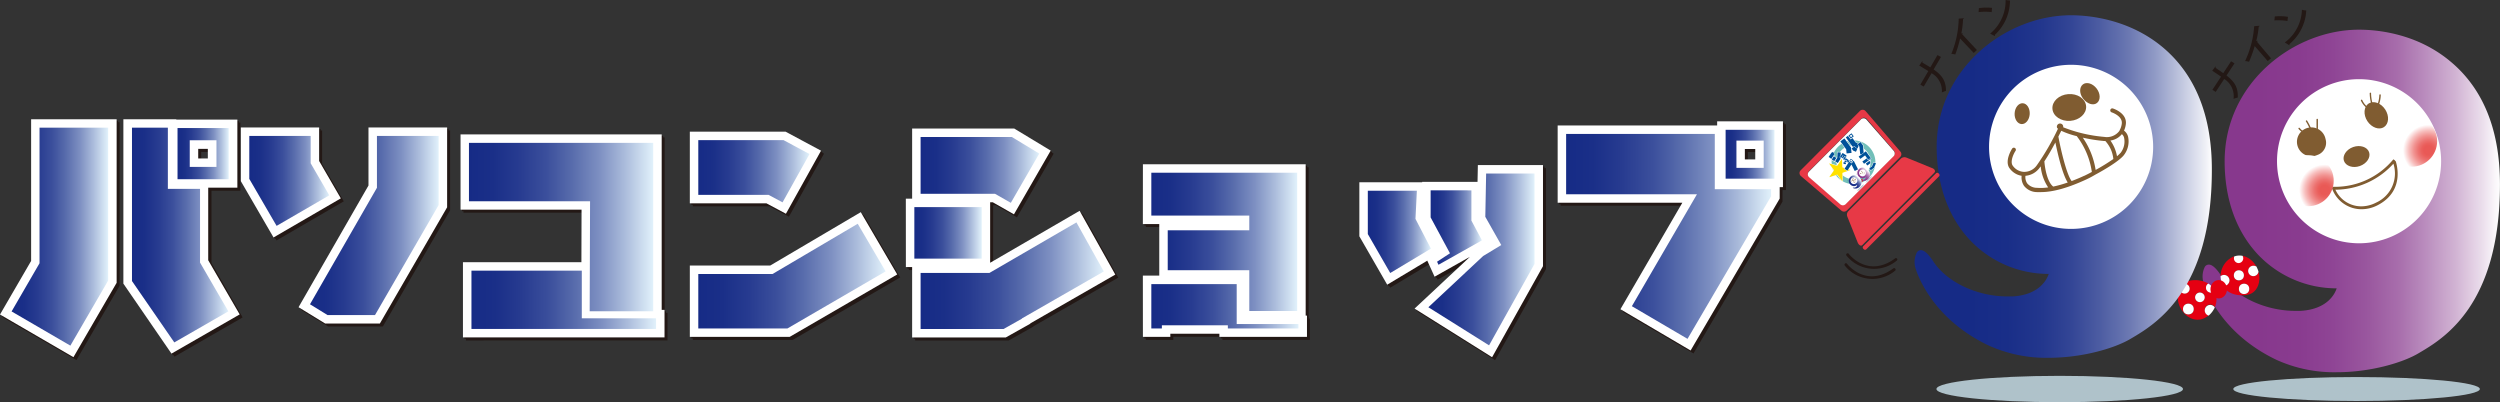 <svg id="レイヤー_1" data-name="レイヤー 1" xmlns="http://www.w3.org/2000/svg" xmlns:xlink="http://www.w3.org/1999/xlink" viewBox="0 0 519.77 83.62"><rect x="0" y="0" width="519.77" height="83.62" fill="#333333" stroke="none"/><defs><style>.cls-1{fill:#fff;}.cls-2{fill:url(#linear-gradient);}.cls-3{fill:#805c31;}.cls-4{fill:url(#radial-gradient);}.cls-5{fill:url(#radial-gradient-2);}.cls-6{fill:#e50012;}.cls-7{fill:#231815;}.cls-8{fill:url(#linear-gradient-2);}.cls-9{fill:#afc2ca;}.cls-10{fill:#e73946;}.cls-11{fill:#72bfb9;}.cls-12{fill:#ffe100;}.cls-13{fill:#005199;}.cls-14{fill:url(#linear-gradient-3);}.cls-15{fill:url(#radial-gradient-3);}.cls-16{fill:url(#radial-gradient-4);}.cls-17{fill:url(#linear-gradient-4);}.cls-18{fill:url(#linear-gradient-5);}.cls-19{fill:url(#linear-gradient-6);}.cls-20{fill:url(#linear-gradient-7);}.cls-21{fill:url(#linear-gradient-8);}.cls-22{fill:url(#linear-gradient-9);}.cls-23{fill:url(#linear-gradient-10);}.cls-24{fill:url(#linear-gradient-11);}.cls-25{fill:url(#linear-gradient-12);}.cls-26{fill:url(#linear-gradient-13);}.cls-27{fill:url(#linear-gradient-14);}.cls-28{fill:url(#linear-gradient-15);}.cls-29{fill:url(#linear-gradient-16);}.cls-30{fill:url(#linear-gradient-17);}.cls-31{fill:url(#linear-gradient-18);}.cls-32{fill:url(#linear-gradient-19);}.cls-33{fill:url(#linear-gradient-20);}.cls-34{fill:url(#linear-gradient-21);}.cls-35{fill:url(#linear-gradient-22);}.cls-36{fill:url(#linear-gradient-23);}</style><linearGradient id="linear-gradient" x1="664.22" y1="280.08" x2="726" y2="280.08" gradientUnits="userSpaceOnUse"><stop offset="0.18" stop-color="#87388d"/><stop offset="0.32" stop-color="#893b8f"/><stop offset="0.44" stop-color="#8f4595"/><stop offset="0.55" stop-color="#99569e"/><stop offset="0.66" stop-color="#a86eac"/><stop offset="0.75" stop-color="#ba8dbe"/><stop offset="0.85" stop-color="#d1b3d3"/><stop offset="0.94" stop-color="#ebdeec"/><stop offset="1" stop-color="#fff"/></linearGradient><radialGradient id="radial-gradient" cx="716.71" cy="387.27" r="4.36" gradientTransform="translate(-369.47 -441.22) scale(1.22)" gradientUnits="userSpaceOnUse"><stop offset="0.18" stop-color="#e95956"/><stop offset="0.27" stop-color="#ea605d"/><stop offset="0.41" stop-color="#ec7371"/><stop offset="0.58" stop-color="#f19391"/><stop offset="0.77" stop-color="#f7bfbe"/><stop offset="0.97" stop-color="#fef7f7"/><stop offset="1" stop-color="#fff"/></radialGradient><radialGradient id="radial-gradient-2" cx="699.01" cy="394.03" r="4.36" xlink:href="#radial-gradient"/><linearGradient id="linear-gradient-2" x1="604.35" y1="277.09" x2="666.13" y2="277.09" gradientUnits="userSpaceOnUse"><stop offset="0.18" stop-color="#162b86"/><stop offset="0.31" stop-color="#192e88"/><stop offset="0.43" stop-color="#23378d"/><stop offset="0.53" stop-color="#344696"/><stop offset="0.62" stop-color="#4c5ca2"/><stop offset="0.72" stop-color="#6b78b2"/><stop offset="0.81" stop-color="#919bc6"/><stop offset="0.89" stop-color="#bdc3dd"/><stop offset="0.98" stop-color="#f0f1f7"/><stop offset="1" stop-color="#fff"/></linearGradient><linearGradient id="linear-gradient-3" x1="388.82" y1="1183.13" x2="391.29" y2="1183.13" gradientTransform="matrix(0.71, -0.71, 0.71, 0.71, -519.53, -284.68)" xlink:href="#linear-gradient"/><radialGradient id="radial-gradient-3" cx="327.29" cy="1287.04" r="0.17" gradientTransform="matrix(0.86, -0.86, 0.86, 0.86, -794.53, -548.83)" xlink:href="#radial-gradient"/><radialGradient id="radial-gradient-4" cx="326.58" cy="1287.31" r="0.17" gradientTransform="matrix(1.22, 0, 0, 1.22, 193.49, -1288.78)" xlink:href="#radial-gradient"/><linearGradient id="linear-gradient-4" x1="386.43" y1="1183.02" x2="388.9" y2="1183.02" gradientTransform="matrix(0.71, -0.71, 0.71, 0.71, -519.53, -284.68)" xlink:href="#linear-gradient-2"/><linearGradient id="linear-gradient-5" x1="51.82" y1="37.61" x2="68.46" y2="37.61" gradientUnits="userSpaceOnUse"><stop offset="0" stop-color="#162b86"/><stop offset="0.13" stop-color="#1a2f88"/><stop offset="0.27" stop-color="#273b90"/><stop offset="0.42" stop-color="#3b4f9c"/><stop offset="0.56" stop-color="#586cac"/><stop offset="0.71" stop-color="#7e90c2"/><stop offset="0.85" stop-color="#acbddc"/><stop offset="1" stop-color="#e1f1fb"/><stop offset="1" stop-color="#e3f3fc"/></linearGradient><linearGradient id="linear-gradient-6" x1="64.45" y1="46.88" x2="91.2" y2="46.88" xlink:href="#linear-gradient-5"/><linearGradient id="linear-gradient-7" x1="97.5" y1="47.21" x2="135.81" y2="47.21" xlink:href="#linear-gradient-5"/><linearGradient id="linear-gradient-8" x1="98.01" y1="62.33" x2="136.4" y2="62.33" xlink:href="#linear-gradient-5"/><linearGradient id="linear-gradient-9" x1="145.18" y1="35.6" x2="168.3" y2="35.6" xlink:href="#linear-gradient-5"/><linearGradient id="linear-gradient-10" x1="145.18" y1="57.4" x2="184.13" y2="57.4" xlink:href="#linear-gradient-5"/><linearGradient id="linear-gradient-11" x1="239.37" y1="50.28" x2="269.7" y2="50.28" xlink:href="#linear-gradient-5"/><linearGradient id="linear-gradient-12" x1="239.37" y1="63.68" x2="269.96" y2="63.68" xlink:href="#linear-gradient-5"/><linearGradient id="linear-gradient-13" x1="325.61" y1="49.15" x2="368.23" y2="49.15" xlink:href="#linear-gradient-5"/><linearGradient id="linear-gradient-14" x1="564.99" y1="270.37" x2="575.16" y2="270.37" xlink:href="#linear-gradient-5"/><linearGradient id="linear-gradient-15" x1="243.14" y1="270.24" x2="253.78" y2="270.24" xlink:href="#linear-gradient-5"/><linearGradient id="linear-gradient-16" x1="2.41" y1="49.2" x2="22.49" y2="49.2" xlink:href="#linear-gradient-5"/><linearGradient id="linear-gradient-17" x1="27.44" y1="48.87" x2="47.48" y2="48.87" xlink:href="#linear-gradient-5"/><linearGradient id="linear-gradient-18" x1="191.4" y1="35.32" x2="216.07" y2="35.32" xlink:href="#linear-gradient-5"/><linearGradient id="linear-gradient-19" x1="190.1" y1="48.41" x2="204.1" y2="48.41" xlink:href="#linear-gradient-5"/><linearGradient id="linear-gradient-20" x1="191.4" y1="57.32" x2="229.49" y2="57.32" xlink:href="#linear-gradient-5"/><linearGradient id="linear-gradient-21" x1="296.97" y1="53.94" x2="319.04" y2="53.94" xlink:href="#linear-gradient-5"/><linearGradient id="linear-gradient-22" x1="297.44" y1="47.31" x2="308.11" y2="47.31" xlink:href="#linear-gradient-5"/><linearGradient id="linear-gradient-23" x1="284.38" y1="48.21" x2="297.5" y2="48.21" xlink:href="#linear-gradient-5"/></defs><title>logo</title><circle class="cls-1" cx="489.95" cy="33.92" r="22.02"/><path class="cls-2" d="M715.67,251.06c-7.17-6-15.65-6.59-19-6.59-13.48,0-27.92,11-27.92,27.36,0,7.91,2.43,14.64,7,19.47a22.5,22.5,0,0,0,16.29,6.95c-0.26.84-1.69,4.36-7.53,4.68-0.36,0-.73,0-1.09,0-6.29,0-12.63-3-15.42-7.35-1-1.51-1.83-2.27-2.54-2.27a1,1,0,0,0-.82.45,4.49,4.49,0,0,0-.19,3.59c0.55,1.69,3.86,10.43,15.09,15.77a29,29,0,0,0,12.5,2.57h0c7.08,0,13.76-2,17-3.93l0.17-.1c5-2.95,16.78-9.85,16.78-35C726,265.37,722.52,256.74,715.67,251.06Zm-1.91,20.76a17.06,17.06,0,1,1-17.06-17.06A17.08,17.08,0,0,1,713.76,271.82Z" transform="translate(-206.23 -238.3)"/><path class="cls-3" d="M704.25,271.61a0.29,0.29,0,0,0-.23-0.19,0.31,0.31,0,0,0-.28.11,15.69,15.69,0,0,1-11.94,5.61h-0.44a0.3,0.3,0,0,0-.26.11,0.3,0.3,0,0,0,0,.29,6.5,6.5,0,0,0,6.12,4.26,7.28,7.28,0,0,0,3.35-.84C706.63,277.81,704.28,271.68,704.25,271.61Zm-4,8.81a6.73,6.73,0,0,1-3.08.78,5.9,5.9,0,0,1-5.39-3.46h0a16.37,16.37,0,0,0,12.06-5.41A6.65,6.65,0,0,1,700.25,280.42Z" transform="translate(-206.23 -238.3)"/><path class="cls-3" d="M698.78,269.93c0.38,1.09-.48,2.38-1.92,2.89s-2.92,0-3.3-1.06,0.47-2.38,1.91-2.89S698.4,268.85,698.78,269.93Z" transform="translate(-206.23 -238.3)"/><path class="cls-3" d="M701.87,264.73c-1,.66-2.57.1-3.45-1.25s-0.75-3,.27-3.66,2.57-.11,3.45,1.25S702.9,264.06,701.87,264.73Z" transform="translate(-206.23 -238.3)"/><path class="cls-3" d="M688,270.53a3,3,0,1,1,1.73-3.32A2.68,2.68,0,0,1,688,270.53Z" transform="translate(-206.23 -238.3)"/><path class="cls-3" d="M688,265.16a0.15,0.15,0,0,1-.15-0.15v-1.89A0.14,0.14,0,0,1,688,263a0.15,0.15,0,0,1,.15.15V265a0.15,0.15,0,0,1-.15.15h0Z" transform="translate(-206.23 -238.3)"/><path class="cls-3" d="M686.69,265.44a0.16,0.16,0,0,1-.14-0.11,10.75,10.75,0,0,0-.88-1.75,0.15,0.15,0,1,1,.25-0.15,10.47,10.47,0,0,1,.91,1.83,0.14,0.14,0,0,1-.11.19h0Z" transform="translate(-206.23 -238.3)"/><path class="cls-3" d="M686,266.26a3.41,3.41,0,0,1-1.87-1.15,0.15,0.15,0,0,1,.23-0.2A3.19,3.19,0,0,0,686,266a0.15,0.15,0,0,1,.15.15,0.15,0.15,0,0,1-.15.15h0Z" transform="translate(-206.23 -238.3)"/><path class="cls-3" d="M698.45,260.88h0a4.2,4.2,0,0,1-1.36-1.64,0.15,0.15,0,1,1,.27-0.14,3.81,3.81,0,0,0,1.17,1.49,0.15,0.15,0,0,1,.1.19,0.15,0.15,0,0,1-.14.11h0Z" transform="translate(-206.23 -238.3)"/><path class="cls-3" d="M700.54,260.51l-0.07,0a0.15,0.15,0,0,1-.06-0.2,6.06,6.06,0,0,0,.5-2.25,0.17,0.17,0,0,1,.16-0.15,0.15,0.15,0,0,1,.14.16,6.18,6.18,0,0,1-.54,2.38,0.13,0.13,0,0,1-.13.08h0Z" transform="translate(-206.23 -238.3)"/><path class="cls-3" d="M699.39,260.1a0.14,0.14,0,0,1-.13-0.09,8.54,8.54,0,0,1-.35-2.26,0.15,0.15,0,1,1,.29,0,8.29,8.29,0,0,0,.32,2.14,0.15,0.15,0,0,1-.06.2l-0.07,0h0Z" transform="translate(-206.23 -238.3)"/><ellipse class="cls-4" cx="501.4" cy="29.36" rx="5.3" ry="5.3"/><circle class="cls-5" cx="479.9" cy="37.57" r="5.3"/><path class="cls-6" d="M675.79,294.78a1.08,1.08,0,1,1-1.07-1.23,1,1,0,0,1,.65.23,4.35,4.35,0,0,0-2.93-2.31,0.91,0.91,0,0,1,.15.51,1,1,0,0,1-1.94,0,1,1,0,0,1,.08-0.39,3.42,3.42,0,0,0-.49.22,4.55,4.55,0,0,0-2.34,3.9,1.15,1.15,0,0,1,.71-0.26,1.14,1.14,0,0,1,0,2.28l-0.22,0c1.15,2.09,4.23,2.27,5.72,1.67S676.35,296.78,675.79,294.78Zm-5.14.76a1.05,1.05,0,1,1,1.05,1.06A1.05,1.05,0,0,1,670.65,295.54Zm2.13,3.9a1.08,1.08,0,1,1,1.08-1.08A1.08,1.08,0,0,1,672.79,299.44Z" transform="translate(-206.23 -238.3)"/><path class="cls-6" d="M666.76,298.93l-0.09-.21a1,1,0,1,1-1.32-1.47,5.51,5.51,0,0,0-4.51-.41,2.32,2.32,0,0,0-.77.52,1,1,0,0,1,.38-0.07,1,1,0,1,1-1,1,0.17,0.17,0,0,1,0-.05,4.53,4.53,0,0,0,.12,4.1c1.19,2.24,3.44,3,5.17,2a4.83,4.83,0,0,0,.7-0.49,1.14,1.14,0,1,1,1.28-1.7A4.23,4.23,0,0,0,666.76,298.93Zm-5.55,4.74a1.12,1.12,0,1,1,1.12-1.12A1.12,1.12,0,0,1,661.21,303.67Zm2.4-2.57a1,1,0,1,1,1-1A1,1,0,0,1,663.61,301.1Z" transform="translate(-206.23 -238.3)"/><path class="cls-1" d="M663.61,299.12a1,1,0,1,0,1,1A1,1,0,0,0,663.61,299.12Z" transform="translate(-206.23 -238.3)"/><path class="cls-1" d="M665.74,301.69a1.14,1.14,0,0,0-.32,2.23,4.85,4.85,0,0,0,1.28-1.7A1.14,1.14,0,0,0,665.74,301.69Z" transform="translate(-206.23 -238.3)"/><ellipse class="cls-1" cx="454.98" cy="64.25" rx="1.12" ry="1.12"/><path class="cls-1" d="M660.45,299.34a1,1,0,0,0,0-2.05,1,1,0,0,0-.38.07,3.21,3.21,0,0,0-.64.9,0.17,0.17,0,0,0,0,.05A1,1,0,0,0,660.45,299.34Z" transform="translate(-206.23 -238.3)"/><path class="cls-1" d="M664.87,298.11a1,1,0,0,0,1.8.62,3.41,3.41,0,0,0-1.32-1.47A1,1,0,0,0,664.87,298.11Z" transform="translate(-206.23 -238.3)"/><path class="cls-1" d="M669.76,296.6a1.14,1.14,0,0,0-1.14-1.14,1.15,1.15,0,0,0-.71.26,4.49,4.49,0,0,0,.3,1.57,4.07,4.07,0,0,0,.2.43l0.22,0A1.14,1.14,0,0,0,669.76,296.6Z" transform="translate(-206.23 -238.3)"/><circle class="cls-1" cx="465.48" cy="57.24" r="1.05"/><path class="cls-1" d="M671.62,293a1,1,0,0,0,1-1,0.91,0.91,0,0,0-.15-0.51,3.27,3.27,0,0,0-1.71.12,1,1,0,0,0-.08.39A1,1,0,0,0,671.62,293Z" transform="translate(-206.23 -238.3)"/><path class="cls-1" d="M673.64,294.64a1.08,1.08,0,0,0,2.15.14,4.86,4.86,0,0,0-.37-0.93l0-.07a1,1,0,0,0-.65-0.23A1.08,1.08,0,0,0,673.64,294.64Z" transform="translate(-206.23 -238.3)"/><circle class="cls-1" cx="466.56" cy="60.06" r="1.08"/><ellipse class="cls-6" cx="461.29" cy="60.14" rx="1.72" ry="1.91"/><path class="cls-7" d="M670.8,251.47L669.14,254c1.65,1.27,2.45,2.47,2.33,4.59a5.35,5.35,0,0,0-.87.27,4.21,4.21,0,0,0-1.94-4.14l-1.77,2.69-0.68-.45,1.79-2.72c-0.53-.38-1.14-0.78-1.83-1.24l0.67-.89a0.2,0.2,0,0,1,0,.29c0.6,0.4,1.14.76,1.62,1.11l1.63-2.47Z" transform="translate(-206.23 -238.3)"/><path class="cls-7" d="M676,243.66a0.25,0.25,0,0,1-.09.18l-0.07,0a21,21,0,0,1-.51,3l0.24-.08a0.24,0.24,0,0,1-.07.25l2.89,3.41-0.68.58L675,247.88a25.11,25.11,0,0,1-1.18,3.27A3.61,3.61,0,0,0,673,251a20.17,20.17,0,0,0,1.89-7.25Z" transform="translate(-206.23 -238.3)"/><path class="cls-7" d="M679.18,241.72a10.76,10.76,0,0,1,2.74.08l-0.11.87a11.76,11.76,0,0,0-2.72-.13Zm2.08,5.41a8.83,8.83,0,0,0,3.56-6.8,4.79,4.79,0,0,0,.9.15,9.75,9.75,0,0,1-3.51,7,0.27,0.27,0,0,1,0,.24Z" transform="translate(-206.23 -238.3)"/><circle class="cls-1" cx="429.59" cy="31.09" r="22.02"/><path class="cls-8" d="M655.8,248.06c-7.17-5.95-15.65-6.59-19-6.59-13.48,0-27.92,11-27.92,27.36,0,7.91,2.42,14.64,7,19.47a22.47,22.47,0,0,0,16.29,6.95c-0.26.84-1.69,4.36-7.53,4.68-0.36,0-.72,0-1.09,0-6.29,0-12.63-3-15.42-7.35-1-1.5-1.83-2.27-2.55-2.27a1,1,0,0,0-.81.45,4.49,4.49,0,0,0-.2,3.59c0.56,1.7,3.86,10.43,15.09,15.77a29,29,0,0,0,12.49,2.57h0c7.08,0,13.76-2,17-3.92l0.17-.1c5-2.95,16.77-9.85,16.77-35C666.13,262.39,662.65,253.76,655.8,248.06Zm-1.91,20.77a17.06,17.06,0,1,1-17.06-17.06A17.08,17.08,0,0,1,653.89,268.83Z" transform="translate(-206.23 -238.3)"/><path class="cls-3" d="M642.14,256.71c0.81,1.06.84,2.39,0.07,3s-2,.2-2.85-0.86-0.85-2.4-.08-3S641.33,255.65,642.14,256.71Z" transform="translate(-206.23 -238.3)"/><ellipse class="cls-3" cx="626.69" cy="261.95" rx="2.17" ry="1.57" transform="translate(120.28 632.95) rotate(-86.46)"/><ellipse class="cls-3" cx="633.54" cy="262.48" rx="3.5" ry="2.78" transform="matrix(1, -0.08, 0.08, 1, -224.32, -189.45)"/><path class="cls-3" d="M648.68,266.75a2.24,2.24,0,0,0-.85-1.29,4.5,4.5,0,0,0,.37-1.28c0.35-2.34-2.55-3.29-2.68-3.33a0.42,0.42,0,1,0-.25.81s2.34,0.76,2.09,2.4a3.56,3.56,0,0,1-.45,1.33l0,0.07a3.25,3.25,0,0,1-3.19,1.3,30,30,0,0,1-8.54-2,0.66,0.66,0,1,0-1.26.13,1.42,1.42,0,0,0,.18.17,50,50,0,0,1-4.36,7.55,3.19,3.19,0,0,1-2.78,1.42,3,3,0,0,1-2.32-1.37c-0.5-.91.29-2.49,0.64-3a0.42,0.42,0,0,0-.71-0.46c-0.06.09-1.52,2.35-.66,3.9a3.87,3.87,0,0,0,2.63,1.75,3.15,3.15,0,0,0,.5,2.09,3.45,3.45,0,0,0,2.68,1.3c0.27,0,.54,0,0.83,0,2.5,0,5.65-.88,9.39-2.61,0.5-.23,1.16-0.56,1.89-1h0c2.17-1.16,4.93-2.84,5.91-4A4.63,4.63,0,0,0,648.68,266.75Zm-4.74.86a6.47,6.47,0,0,1,1.67,3.75,40.71,40.71,0,0,1-3.68,2.27,16.18,16.18,0,0,0-2.67-6.71,33.34,33.34,0,0,0,4.36.69h0.31Zm-10.83,9.48c-1.29-1-1.75-4-1.84-5.25,0.82-1.23,1.62-2.66,2.29-3.92,0.45,2.19,1.44,6.58,2.57,8.32A23.16,23.16,0,0,1,633.11,277.09Zm-3.36.26a2.65,2.65,0,0,1-2.06-.94,2.31,2.31,0,0,1-.35-1.56,4.05,4.05,0,0,0,3-1.75l0.17-.21a9.51,9.51,0,0,0,1.55,4.37A10.38,10.38,0,0,1,629.76,277.35Zm9.79-2.5c-0.9.42-1.77,0.78-2.6,1.09-1-1.28-2.17-6.07-2.76-9.24l0.6-1.21a16.62,16.62,0,0,0,3.22,1.11,15.86,15.86,0,0,1,3.14,7.45C640.55,274.37,640,274.65,639.55,274.86Zm7.52-4.72a6.11,6.11,0,0,1-.69.65,8,8,0,0,0-1.37-3.26,3.7,3.7,0,0,0,2.38-1.33,1.35,1.35,0,0,1,.47.77A3.81,3.81,0,0,1,647.07,270.14Z" transform="translate(-206.23 -238.3)"/><path class="cls-7" d="M609.77,250.15l-1.52,2.59c1.71,1.19,2.58,2.34,2.56,4.47a5.4,5.4,0,0,0-.85.31,4.22,4.22,0,0,0-2.14-4l-1.63,2.78-0.7-.41,1.65-2.81c-0.54-.35-1.17-0.72-1.89-1.14l0.63-.93a0.22,0.22,0,0,1,0,.29c0.62,0.36,1.18.7,1.68,1l1.49-2.55Z" transform="translate(-206.23 -238.3)"/><path class="cls-7" d="M614.52,242.09a0.24,0.24,0,0,1-.09.18l-0.06,0a20.57,20.57,0,0,1-.36,3l0.23-.09a0.24,0.24,0,0,1-.05.25l3.05,3.27-0.65.61-2.84-3a25.15,25.15,0,0,1-1,3.32,3.73,3.73,0,0,0-.82-0.13,20.08,20.08,0,0,0,1.53-7.33Z" transform="translate(-206.23 -238.3)"/><path class="cls-7" d="M617.65,240a10.47,10.47,0,0,1,2.74-.06l-0.07.88a11.4,11.4,0,0,0-2.72,0Zm2.35,5.29a8.84,8.84,0,0,0,3.21-7,5.21,5.21,0,0,0,.91.11,9.72,9.72,0,0,1-3.15,7.15,0.28,0.28,0,0,1,0,.25Z" transform="translate(-206.23 -238.3)"/><ellipse class="cls-9" cx="428.23" cy="80.88" rx="25.63" ry="2.74"/><ellipse class="cls-9" cx="489.95" cy="80.88" rx="25.63" ry="2.49"/><path class="cls-7" d="M600.27,292c-5.64,4.16-9.51-.72-9.67-0.93a0.3,0.3,0,0,0-.42-0.05,0.3,0.3,0,0,0-.05.42,7.34,7.34,0,0,0,10.5,1l0,0a0.31,0.31,0,0,0,0-.39A0.29,0.29,0,0,0,600.27,292Z" transform="translate(-206.23 -238.3)"/><path class="cls-7" d="M599.91,294.07c-5.64,4.16-9.51-.72-9.67-0.93a0.29,0.29,0,0,0-.41-0.05,0.3,0.3,0,0,0-.06.41,7.33,7.33,0,0,0,10.5,1.05l0,0a0.29,0.29,0,0,0,0-.39A0.3,0.3,0,0,0,599.91,294.07Z" transform="translate(-206.23 -238.3)"/><path class="cls-10" d="M592.95,261.33l-12.37,12.4a0.81,0.81,0,0,0,.1,1.19l8.41,7.19a0.83,0.83,0,0,0,1.11-.05l11.12-11.15a0.82,0.82,0,0,0,0-1.11l-7.21-8.39A0.81,0.81,0,0,0,592.95,261.33Zm7,8.22a0.83,0.83,0,0,1,0,1.12l-10,10a0.83,0.83,0,0,1-1.12,0l-6.43-5.59a0.8,0.8,0,0,1-.08-1.18l10.88-10.91a0.8,0.8,0,0,1,1.18.08Z" transform="translate(-206.23 -238.3)"/><path class="cls-1" d="M593.19,263.07L582.31,274a0.8,0.8,0,0,0,.08,1.18l6.43,5.59a0.83,0.83,0,0,0,1.12,0l10-10a0.83,0.83,0,0,0,0-1.12l-5.6-6.41A0.8,0.8,0,0,0,593.19,263.07Z" transform="translate(-206.23 -238.3)"/><path class="cls-10" d="M602.57,271.06a1.09,1.09,0,0,0-1.09.18l-11,11a1.08,1.08,0,0,0-.18,1.09l2.15,5.37c0.25,0.6.72,0.85,1,.52l14.93-15c0.33-.33.09-0.8-0.52-1Z" transform="translate(-206.23 -238.3)"/><path class="cls-10" d="M609.31,274.39a0.39,0.39,0,0,1,.11.52l-15.21,15.26a0.4,0.4,0,0,1-.53-0.1h0a0.4,0.4,0,0,1-.11-0.53l15.22-15.26a0.39,0.39,0,0,1,.53.11h0Z" transform="translate(-206.23 -238.3)"/><path class="cls-1" d="M593.33,267.73a4.67,4.67,0,0,0-1.74-.34,4.62,4.62,0,0,0-1.75.35,4.55,4.55,0,0,0-1.53,1A4.61,4.61,0,0,0,587,272a4.67,4.67,0,0,0,1.36,3.27,4.67,4.67,0,0,0,1.54,1,4.64,4.64,0,0,0,3.49,0,4.6,4.6,0,0,0,1.53-1,4.55,4.55,0,0,0,1-1.53,4.65,4.65,0,0,0,0-3.49A4.68,4.68,0,0,0,593.33,267.73Zm0.71,6.74a3.46,3.46,0,1,1,0-4.89A3.46,3.46,0,0,1,594,274.48Z" transform="translate(-206.23 -238.3)"/><path class="cls-11" d="M588.37,268.82a4.55,4.55,0,1,0,6.44,0A4.55,4.55,0,0,0,588.37,268.82Zm5.73,5.71a3.54,3.54,0,1,1,0-5A3.53,3.53,0,0,1,594.1,274.53Z" transform="translate(-206.23 -238.3)"/><path class="cls-1" d="M590.81,273.51l-1.48-.47-0.07-2-1.12,1.63-1.63-.47-0.24-.07,1.16,1.57-1.11,1.61,1.85-.61,1.18,1.59v-2l1.53-.55,0.34-.12h0Zm-1.57.72h0Z" transform="translate(-206.23 -238.3)"/><polygon class="cls-12" points="384.56 35.29 383.03 34.79 383 34.81 383 34.81 383.03 34.79 383.03 34.79 382.96 33.01 381.95 34.48 380.27 33.98 380.27 33.98 380.27 33.98 380.27 33.98 381.31 35.4 380.31 36.84 380.31 36.84 380.31 36.84 381.99 36.3 381.97 36.28 381.99 36.3 381.99 36.3 383.05 37.73 383.05 35.94 383.05 35.94 383.02 35.92 383.02 35.92 383.05 35.94 384.63 35.37 384.73 35.34 384.73 35.34 384.73 35.34 384.56 35.29"/><path class="cls-1" d="M593.07,267.71l-0.49.36-0.49-.22-0.68-.94,0.35-.26-0.55-.77-0.75.54h0l-0.58.42,1.43,2,0.16,0.06-0.31.22v-0.17l-1.43-2-1,.71,1.24,1.71,0.09,0.91,1.2-.13-0.09-.86,0.26,0.35,0.7,0.31,0.32-.74h0l0.21-.49,0,0.06,0.18,1.67H593l-0.5.36,0.45,0.61,1-.71,0.31,0.43-1,.7,0.44,0.61,1.64-1.19-0.16-.22h0l-1-1.43-0.4.29-0.15-1.46Zm-1.95-1.32,0.14,0.19-0.19.14-0.14-.19Z" transform="translate(-206.23 -238.3)"/><polygon class="cls-1" points="388.98 34.08 388.9 33.41 388.52 33.46 387.81 33.98 388.2 34.52 388.78 34.11 388.98 34.08"/><polygon class="cls-1" points="389.13 34.54 388.52 34.98 388.92 35.51 389.67 34.97 390.14 33.92 389.52 33.65 389.13 34.54"/><path class="cls-1" d="M591,271.19l-0.32.49-0.1-.2-0.51-.33,0.31-.47-0.16-.11h0l-0.9-.59-0.3.47,0-.53-0.83-.06-0.07,1.24-0.63-.42,0,0,0.25-.13-0.38-.75-0.44.21-0.65,1,0.69,0.46,0,0.06,0.66,0.43,0.52-.8h0l-0.48.73,0.69,0.45,0.6-.91v-0.2l0.09,0.05,0.06-.1,0.26,0.17-0.06.1,0.39,0.25-0.14.21h0l-0.25.37,0.35,0.23,0.43,0v-0.33l0.12,0,0-.26,0.14,0.28-0.77,1.18,0.74,0.48,0.81-1.24L591.8,274l0.84-.41-0.92-1.84-0.12-.08,0,0Zm0,0.54,0.08-.13,0.13,0.08-0.09.13Z" transform="translate(-206.23 -238.3)"/><path class="cls-13" d="M590.55,266.47l0.46,0.63,0.63-.45-0.46-.63Zm0.83,0.13-0.33.24-0.24-.33,0.33-.23Z" transform="translate(-206.23 -238.3)"/><polygon class="cls-13" points="382.63 29.39 383.47 28.78 384.83 30.66 384.95 31.79 383.92 31.9 383.84 31.05 382.63 29.39"/><polygon class="cls-13" points="386.29 29.83 385.81 29.61 385.14 28.71 384.75 29 384.75 29 384.67 28.88 384.2 28.24 383.76 28.56 385.13 30.45 385.34 30.52 385.57 30.35 385.82 30.69 386.2 30.83 386.41 30.35 386.13 29.95 386.29 29.83"/><polygon class="cls-13" points="385.87 31.56 386.17 30.89 385.76 30.71 385.57 30.44 384.96 30.87 385.27 31.3 385.87 31.56"/><polygon class="cls-13" points="386.22 29.97 386.82 29.53 387.31 30.2 387.47 31.74 387 32.07 386.76 32.09 386.58 30.48 386.22 29.97"/><polygon class="cls-13" points="386.43 32.55 387.93 31.46 388.93 32.83 388.41 33.21 387.76 32.31 386.78 33.03 386.43 32.55"/><polygon class="cls-13" points="387.2 33.58 387.55 34.05 389.05 32.97 388.99 32.88 388.38 33.32 388.1 32.93 387.2 33.58"/><polygon class="cls-13" points="387.92 34 388.22 34.41 388.74 34.02 388.88 34.01 388.82 33.5 388.56 33.54 387.92 34"/><polygon class="cls-13" points="389.56 33.76 389.2 34.59 388.64 34.99 388.94 35.4 389.6 34.92 390.03 33.96 389.56 33.76"/><polygon class="cls-13" points="380.18 32.64 380.78 31.74 381.12 31.58 381.42 32.18 381.23 32.28 380.75 33.02 380.18 32.64"/><polygon class="cls-13" points="380.84 33.16 381.27 32.49 381.79 32.83 381.35 33.5 380.84 33.16"/><polygon class="cls-13" points="382.63 33.07 382.64 32.82 382.43 32.68 382.67 32.3 382.7 31.7 382.04 31.66 381.98 32.84 381.53 33.53 382.09 33.89 382.63 33.07"/><polygon class="cls-13" points="382.52 32.66 382.79 32.83 383.17 32.25 383.25 32.3 382.93 32.79 383.17 32.94 383.49 32.46 383.73 32.62 383.92 32.34 383.09 31.8 382.52 32.66"/><polygon class="cls-13" points="383.19 33.09 383.52 32.59 383.75 32.74 384 32.38 384.02 32.39 383.75 32.81 383.73 32.8 383.48 33.19 383.49 33.2 383.45 33.27 383.19 33.09"/><polygon class="cls-13" points="383.56 33.17 383.74 32.88 384.28 33.23 384.44 33.55 384.22 33.88 384.03 33.51 384.04 33.36 383.81 33.34 383.56 33.17"/><polygon class="cls-13" points="383.44 33.56 383.59 33.33 383.78 33.44 383.93 33.45 383.91 33.8 383.88 33.8 383.88 33.69 383.59 33.67 383.44 33.56"/><polygon class="cls-13" points="383.2 33.94 383.38 33.65 383.55 33.77 383.79 33.79 383.77 34.13 383.45 34.11 383.2 33.94"/><polygon class="cls-13" points="383.49 35.09 384.45 33.62 385 33.98 385.36 33.42 385.43 33.47 386.3 35.21 385.61 35.55 384.93 34.19 384.09 35.48 383.49 35.09"/><path class="cls-13" d="M590.71,271.79l0.48,0.32,0.31-.48-0.48-.32Zm0.62-.13-0.18.27-0.27-.18,0.18-.27Z" transform="translate(-206.23 -238.3)"/><circle class="cls-1" cx="593.47" cy="274.28" r="0.88" transform="translate(-225.84 263.05) rotate(-45.13)"/><path class="cls-14" d="M593.42,273.13a1.21,1.21,0,0,0-.72.35,1.13,1.13,0,0,0,0,1.56,1.11,1.11,0,0,0,.75.35,0.92,0.92,0,0,0,.66-0.27,0.3,0.3,0,0,1-.09.35,0,0,0,0,1,0,0,0.75,0.75,0,0,1-.64.23,0.16,0.16,0,0,0-.14,0,0,0,0,0,0,0,0,0.18,0.18,0,0,0,.09.11,1.13,1.13,0,0,0,.87,0,1.05,1.05,0,0,0,.42-0.28h0a1.36,1.36,0,0,0,.37-0.59h0a1.38,1.38,0,0,0-.52-1.46A1.28,1.28,0,0,0,593.42,273.13Zm0.54,0.64a0.69,0.69,0,0,1,0,1,0.68,0.68,0,1,1-1-1A0.69,0.69,0,0,1,594,273.77Z" transform="translate(-206.23 -238.3)"/><path class="cls-3" d="M593.68,274h0a0.62,0.62,0,0,1-.18.5h0a0.26,0.26,0,0,0,.3-0.05,0.29,0.29,0,0,0,.07-0.12A0.3,0.3,0,0,0,593.68,274Zm0.13,0.36a0.31,0.31,0,0,1-.06.11,0.24,0.24,0,0,1-.25.06h0a0.67,0.67,0,0,0,.19-0.49A0.26,0.26,0,0,1,593.81,274.39Z" transform="translate(-206.23 -238.3)"/><path class="cls-3" d="M593.48,274.14a0.09,0.09,0,0,1,0,.13,0.1,0.1,0,0,1-.12.06,0.09,0.09,0,0,1,0-.13A0.09,0.09,0,0,1,593.48,274.14Z" transform="translate(-206.23 -238.3)"/><path class="cls-3" d="M593.42,273.9a0.12,0.12,0,0,1-.23,0,0.11,0.11,0,0,1,.14-0.06A0.1,0.1,0,0,1,593.42,273.9Z" transform="translate(-206.23 -238.3)"/><path class="cls-3" d="M593.19,274.46a0.12,0.12,0,0,1-.19-0.13,0.11,0.11,0,0,1,.15,0A0.11,0.11,0,0,1,593.19,274.46Z" transform="translate(-206.23 -238.3)"/><path class="cls-3" d="M593,274.31h0l-0.06-.06s0,0,0,0h0L593,274.3h0Z" transform="translate(-206.23 -238.3)"/><path class="cls-3" d="M593,274.35h0l-0.07,0h0l0.08,0h0Z" transform="translate(-206.23 -238.3)"/><path class="cls-3" d="M593,274.4a0.15,0.15,0,0,1-.08,0h0a0.13,0.13,0,0,0,.08,0h0s0,0,0,0h0Z" transform="translate(-206.23 -238.3)"/><path class="cls-3" d="M593.21,273.89h0a0.19,0.19,0,0,1-.09,0h0.09Z" transform="translate(-206.23 -238.3)"/><path class="cls-3" d="M593.26,273.82h0a0.19,0.19,0,0,0-.05-0.08h0a0.42,0.42,0,0,1,.05.08h0Z" transform="translate(-206.23 -238.3)"/><path class="cls-3" d="M593.21,273.85h0a0.26,0.26,0,0,1-.07-0.05h0l0.07,0.05h0Z" transform="translate(-206.23 -238.3)"/><path class="cls-15" d="M593.81,273.67a0.22,0.22,0,0,1,0,.3,0.21,0.21,0,0,1-.29,0A0.21,0.21,0,1,1,593.81,273.67Z" transform="translate(-206.23 -238.3)"/><circle class="cls-16" cx="593.29" cy="274.67" r="0.21" transform="translate(-226.79 261.36) rotate(-44.97)"/><path class="cls-6" d="M593.53,275.49a0.05,0.05,0,0,1,0,.05,0,0,0,0,1-.07,0,0,0,0,0,1,0-.06h0a0.2,0.2,0,0,0-.15,0h0a0,0,0,0,1,0,.06,0,0,0,0,1-.05,0v0a0.19,0.19,0,0,0,0,.18,0,0,0,0,1,0,0,0,0,0,0,1,.06,0,0,0,0,0,1,0,.06h0a0.19,0.19,0,0,0,.21-0.11A0.15,0.15,0,0,0,593.53,275.49Zm-0.13.16a0,0,0,0,1,0-.06,0,0,0,0,1,.06,0,0,0,0,0,1,0,.06A0,0,0,0,1,593.41,275.65Zm0.17,0.05a0,0,0,0,1-.06,0,0.05,0.05,0,0,1,0-.06,0.05,0.05,0,0,1,.06,0A0,0,0,0,1,593.58,275.71Z" transform="translate(-206.23 -238.3)"/><path class="cls-6" d="M593.4,275.86h0a0,0,0,0,1,0,0,0,0,0,0,1-.06,0,0.05,0.05,0,0,1,0,0,0.2,0.2,0,0,0-.13.11,0.08,0.08,0,0,0,0,0h0a0,0,0,0,1,.06,0,0,0,0,0,1,0,.06,0,0,0,0,1-.06,0h0a0.17,0.17,0,0,0,.12.11,0.16,0.16,0,0,0,.2-0.09v0a0,0,0,0,1-.05,0,0,0,0,0,1,0-.06h0A0.19,0.19,0,0,0,593.4,275.86Zm0,0.29a0,0,0,0,1-.06,0,0,0,0,0,1,0-.06,0,0,0,0,1,.06,0A0,0,0,0,1,593.37,276.15Zm0-.14a0,0,0,0,1,0,0,0,0,0,0,1,0-.05,0,0,0,0,1,0,0A0,0,0,0,1,593.36,276Z" transform="translate(-206.23 -238.3)"/><path class="cls-1" d="M593.31,276a0,0,0,0,0,0,.05,0,0,0,0,0,0,0,0,0,0,0,0,0-.05A0,0,0,0,0,593.31,276Z" transform="translate(-206.23 -238.3)"/><path class="cls-1" d="M593.45,276a0,0,0,0,0,0,.06,0,0,0,0,0,.05,0,0.26,0.26,0,0,0,0-.08h0Z" transform="translate(-206.23 -238.3)"/><circle class="cls-1" cx="593.34" cy="276.12" r="0.04" transform="translate(-222.18 276.7) rotate(-46.36)"/><path class="cls-1" d="M593.23,276.05a0,0,0,0,0,0-.06,0,0,0,0,0-.06,0h0a0.13,0.13,0,0,0,0,0h0A0,0,0,0,0,593.23,276.05Z" transform="translate(-206.23 -238.3)"/><path class="cls-1" d="M593.32,275.89a0,0,0,0,0,.06,0,0,0,0,0,0,0,0H593.3A0.05,0.05,0,0,0,593.32,275.89Z" transform="translate(-206.23 -238.3)"/><path class="cls-1" d="M593.41,275.71a0,0,0,0,0-.06,0,0,0,0,0,0,0,0l0.05,0h0A0,0,0,0,0,593.41,275.71Z" transform="translate(-206.23 -238.3)"/><path class="cls-1" d="M593.47,275.6a0,0,0,0,0-.06,0,0,0,0,0,0,0,.06,0,0,0,0,0,.06,0A0,0,0,0,0,593.47,275.6Z" transform="translate(-206.23 -238.3)"/><path class="cls-1" d="M593.36,275.56a0,0,0,0,0,0-.06h0l0,0.05v0A0,0,0,0,0,593.36,275.56Z" transform="translate(-206.23 -238.3)"/><path class="cls-1" d="M593.47,275.55a0,0,0,0,0,.07,0,0.05,0.05,0,0,0,0-.05l0,0h0A0,0,0,0,0,593.47,275.55Z" transform="translate(-206.23 -238.3)"/><path class="cls-1" d="M593.52,275.65a0.05,0.05,0,0,0,0,.06,0,0,0,0,0,.06,0,0,0,0,0,0,0-.07A0.05,0.05,0,0,0,593.52,275.65Z" transform="translate(-206.23 -238.3)"/><path class="cls-6" d="M593.45,275.78a0.07,0.07,0,0,1,0,.1,0.08,0.08,0,0,1-.11-0.11A0.06,0.06,0,0,1,593.45,275.78Z" transform="translate(-206.23 -238.3)"/><path class="cls-7" d="M592.16,274.41l0,0.12a0.21,0.21,0,0,1,.2.06l0,0a0.16,0.16,0,0,0-.17-0.06l0,0.13h0l0-.13-0.08,0v0h0l0.08,0,0-.11h0Z" transform="translate(-206.23 -238.3)"/><path class="cls-7" d="M592.09,274h0l0.07,0.1h0l0.18,0v0l-0.17,0a0.61,0.61,0,0,1,.06.12l0,0a1,1,0,0,0-.15-0.26Z" transform="translate(-206.23 -238.3)"/><path class="cls-7" d="M592.13,273.9l0.08-.07,0,0-0.08.07Zm0.21,0.1a0.34,0.34,0,0,0-.09-0.29l0,0a0.41,0.41,0,0,1,.1.3h0Z" transform="translate(-206.23 -238.3)"/><path class="cls-1" d="M592.31,275.29a0.88,0.88,0,1,1-1.25,0A0.88,0.88,0,0,1,592.31,275.29Z" transform="translate(-206.23 -238.3)"/><path class="cls-17" d="M591.64,274.74a1.16,1.16,0,0,0-.71.35,1.12,1.12,0,0,0,.73,1.91,0.91,0.91,0,0,0,.66-0.26,0.31,0.31,0,0,1-.09.34l0,0a0.75,0.75,0,0,1-.64.23,0.14,0.14,0,0,0-.14,0,0,0,0,0,0,0,0,0.19,0.19,0,0,0,.09.11,1.16,1.16,0,0,0,.87,0,1.12,1.12,0,0,0,.43-0.28h0a1.55,1.55,0,0,0,.37-0.59h0a1.39,1.39,0,0,0-.52-1.46A1.26,1.26,0,0,0,591.64,274.74Zm0.53,0.63a0.67,0.67,0,0,1,0,1,0.68,0.68,0,1,1-1-1A0.68,0.68,0,0,1,592.18,275.38Z" transform="translate(-206.23 -238.3)"/><path class="cls-3" d="M591.51,275.37a0.09,0.09,0,0,1,.09.09,0.09,0.09,0,0,1-.11.05,0.09,0.09,0,0,1-.09-0.08A0.09,0.09,0,0,1,591.51,275.37Z" transform="translate(-206.23 -238.3)"/><path class="cls-3" d="M591.17,276a0.07,0.07,0,0,0,.1,0,0.08,0.08,0,0,0,0-.11,0.09,0.09,0,0,0-.11,0A0.08,0.08,0,0,0,591.17,276Z" transform="translate(-206.23 -238.3)"/><ellipse class="cls-3" cx="591.43" cy="275.78" rx="0.14" ry="0.11" transform="translate(-208.53 308.26) rotate(-49.52)"/><path class="cls-3" d="M592,275.47h-0.05l0,0a0.15,0.15,0,0,0-.17,0,0,0,0,0,0,0,0h0a0.11,0.11,0,0,1,.13,0l0,0h0a0.12,0.12,0,0,1-.05.13,1.08,1.08,0,0,1-.3.19h0v0h0a2.28,2.28,0,0,1,.09.33,0.13,0.13,0,0,1,0,.12,0.11,0.11,0,0,1-.1,0,0.14,0.14,0,0,1-.07-0.1h0a0,0,0,0,0,0,0,0.19,0.19,0,0,0,.09.13,0.15,0.15,0,0,0,.13,0,0.17,0.17,0,0,0,.07,0,0.14,0.14,0,0,0,.11,0l0,0A0.94,0.94,0,0,0,592,276a0.31,0.31,0,0,0,0-.08h0a0.92,0.92,0,0,0,.06-0.28A0.18,0.18,0,0,0,592,275.47Zm-0.11.16a0.25,0.25,0,0,1,.15.06,1,1,0,0,1,0,.17,0.6,0.6,0,0,0-.26-0.11l0.14-.11h0Zm0,0.57a0.33,0.33,0,0,1-.2-0.1,1.78,1.78,0,0,0,0-.18,1.18,1.18,0,0,0,.31.16Zm-0.08.1a0.11,0.11,0,0,1-.09,0,0.07,0.07,0,0,1-.05,0,0.19,0.19,0,0,0,0-.13h0a0.37,0.37,0,0,0,.16.08Zm0.2-.35,0,0.11a1.39,1.39,0,0,1-.34-0.18l0-.05,0.13-.06a0.57,0.57,0,0,1,.29.12A0.28,0.28,0,0,1,591.95,276Zm0.08-.35v0a0.32,0.32,0,0,0-.13,0,0.14,0.14,0,0,0,0-.11h0A0.15,0.15,0,0,1,592,275.61Z" transform="translate(-206.23 -238.3)"/><path class="cls-7" d="M590.41,276.1l0,0.11a0.21,0.21,0,0,1,.2.06l0,0a0.17,0.17,0,0,0-.17-0.06l0,0.13h0l0-.13-0.09,0v0h0l0.08,0,0-.12h0Z" transform="translate(-206.23 -238.3)"/><path class="cls-7" d="M590.31,275.74h0a0.56,0.56,0,0,1,.08.1h0.19v0h-0.17l0.07,0.12,0,0a0.73,0.73,0,0,0-.16-0.25Z" transform="translate(-206.23 -238.3)"/><path class="cls-7" d="M590.34,275.59a0.39,0.39,0,0,1,.08-0.08l0,0-0.08.08Zm0.22,0.08a0.34,0.34,0,0,0-.11-0.29l0,0a0.39,0.39,0,0,1,.11.29h0Z" transform="translate(-206.23 -238.3)"/><path class="cls-9" d="M593.78,276.62a2.39,2.39,0,0,0-.8.65,2.57,2.57,0,0,0-.65.8,2.47,2.47,0,0,0,.81-0.65A2.51,2.51,0,0,0,593.78,276.62Z" transform="translate(-206.23 -238.3)"/><path class="cls-9" d="M595.52,274.87a5.36,5.36,0,0,0-1.45,1.45,2.79,2.79,0,0,0,.79-0.65A2.66,2.66,0,0,0,595.52,274.87Z" transform="translate(-206.23 -238.3)"/><polygon class="cls-7" points="66.97 34.09 66.97 27.12 50.68 27.12 50.68 38.28 57.49 49.99 71.48 41.86 66.97 34.09"/><polygon class="cls-7" points="77.23 39.19 62.7 64.49 68.22 67.88 79.6 67.88 93.58 43.72 93.58 27.12 77.23 27.12 77.23 39.19"/><polygon class="cls-7" points="138.19 28.56 96.36 28.56 96.36 44.22 121.54 44.22 121.5 55.13 96.88 55.13 96.88 70.78 138.78 70.77 138.78 65.04 138.19 65.04 138.19 28.56"/><polygon class="cls-7" points="164.02 45.06 171.32 31.95 163.97 28 144.04 28 144.04 42.9 159.98 42.9 164.02 45.06"/><polygon class="cls-7" points="160.75 55.83 144.04 55.83 144.04 70.67 164.81 70.67 187.16 57.68 179.58 44.73 160.75 55.83"/><polygon class="cls-7" points="272.08 34.77 238.23 34.77 238.23 47.2 241.64 47.2 241.64 57.93 238.23 57.93 238.23 70.67 243.94 70.67 243.94 70.01 254.14 70.01 254.14 70.67 272.34 70.67 272.34 66.23 272.08 66.23 272.08 34.77"/><path class="cls-7" d="M577.54,277.83V264.14H563.86V265H530.7v16.07h25.9l-12.87,22.14,14.59,8.58,18.51-31.58v-2.39h0.7Zm-5.76-7.92v2.16h-2.16v-2.16h2.16Z" transform="translate(-206.23 -238.3)"/><polygon class="cls-7" points="7.09 25.41 7.09 54.87 0.62 66.01 15.89 74.88 24.86 59.42 24.86 25.41 7.09 25.41"/><path class="cls-7" d="M250.2,277.95h6V263.78H243.5v-0.07h-11V297.9l10,14.55,14.17-8.15L250.2,293V277.95Zm-2.14-6.06v-2h2v2h-2Z" transform="translate(-206.23 -238.3)"/><polygon class="cls-7" points="206.48 55.26 206.48 42.66 207.02 42.66 211.43 45.19 219.07 31.94 211.48 27.34 190.26 27.34 190.26 41.92 188.96 41.92 188.96 56.15 190.26 56.15 190.26 70.78 209.73 70.78 214.84 67.91 214.84 67.85 232.5 57.72 225.08 44.45 206.48 55.26"/><polygon class="cls-7" points="307.81 38.44 296.3 38.44 296.3 38.51 283.24 38.51 283.24 49.75 289.03 59.82 297.37 54.81 298.88 58.15 306.23 54.02 294.71 64.78 310.84 74.89 321.42 55.96 321.42 34.94 307.88 34.94 307.81 38.44"/><polygon class="cls-7" points="66.66 33.78 66.66 26.81 50.38 26.81 50.38 37.97 57.18 49.68 71.17 41.56 66.66 33.78"/><polygon class="cls-7" points="76.92 38.88 62.38 64.18 67.91 67.57 79.29 67.57 93.27 43.41 93.27 26.81 76.92 26.81 76.92 38.88"/><polygon class="cls-7" points="137.88 28.25 96.05 28.25 96.05 43.91 121.23 43.91 121.19 54.82 96.56 54.82 96.56 70.46 138.47 70.46 138.47 64.73 137.88 64.73 137.88 28.25"/><polygon class="cls-7" points="163.71 44.75 171.01 31.64 163.66 27.68 143.73 27.68 143.73 42.59 159.67 42.59 163.71 44.75"/><polygon class="cls-7" points="160.44 55.51 143.73 55.51 143.73 70.36 164.49 70.36 186.85 57.37 179.27 44.42 160.44 55.51"/><polygon class="cls-7" points="271.77 34.46 237.92 34.46 237.92 46.89 241.33 46.89 241.33 57.62 237.92 57.62 237.92 70.36 243.63 70.36 243.63 69.7 253.83 69.7 253.83 70.36 272.03 70.36 272.03 65.92 271.77 65.92 271.77 34.46"/><path class="cls-7" d="M577.23,277.52V263.84H563.54v0.86H530.39v16.07h25.9L543.42,302.9,558,311.48l18.51-31.58v-2.38h0.7Zm-5.76-7.92v2.15h-2.15V269.6h2.15Z" transform="translate(-206.23 -238.3)"/><polygon class="cls-7" points="6.78 25.1 6.78 54.56 0.31 65.7 15.59 74.57 24.56 59.12 24.56 25.1 6.78 25.1"/><path class="cls-7" d="M249.89,277.63h6V263.47H243.19V263.4h-11v34.18l10,14.56L256.43,304l-6.54-11.26V277.63Zm-2.13-6.07v-2h2v2h-2Z" transform="translate(-206.23 -238.3)"/><polygon class="cls-7" points="206.17 54.94 206.17 42.36 206.72 42.36 211.12 44.88 218.76 31.62 211.18 27.03 189.96 27.03 189.96 41.61 188.65 41.61 188.65 55.84 189.96 55.84 189.96 70.47 209.41 70.47 214.53 67.6 214.53 67.54 232.19 57.41 224.77 44.13 206.17 54.94"/><polygon class="cls-7" points="307.5 38.13 295.99 38.13 295.99 38.2 282.93 38.2 282.93 49.44 288.72 59.51 297.06 54.5 298.57 57.84 305.91 53.71 294.41 64.48 310.53 74.58 321.11 55.65 321.11 34.63 307.57 34.63 307.5 38.13"/><polygon class="cls-1" points="66.35 33.47 66.35 26.5 50.07 26.5 50.07 37.66 56.87 49.37 70.86 41.24 66.35 33.47"/><polygon class="cls-1" points="76.61 38.57 62.07 63.87 67.6 67.26 78.98 67.26 92.96 43.1 92.96 26.5 76.61 26.5 76.61 38.57"/><polygon class="cls-1" points="137.57 27.94 95.75 27.94 95.75 43.59 120.91 43.59 120.88 54.51 96.25 54.51 96.25 70.15 138.16 70.15 138.16 64.42 137.57 64.42 137.57 27.94"/><polygon class="cls-1" points="163.4 44.44 170.7 31.33 163.34 27.38 143.42 27.38 143.42 42.28 159.36 42.28 163.4 44.44"/><polygon class="cls-1" points="160.13 55.21 143.42 55.2 143.42 70.04 164.18 70.04 186.54 57.06 178.96 44.11 160.13 55.21"/><polygon class="cls-1" points="271.46 34.15 237.62 34.15 237.61 46.58 241.02 46.58 241.02 57.3 237.61 57.3 237.62 70.04 243.32 70.04 243.32 69.39 253.52 69.39 253.52 70.04 271.73 70.04 271.73 65.61 271.46 65.61 271.46 34.15"/><path class="cls-1" d="M576.92,277.21V263.53H563.24v0.86H530.08v16.06H556l-12.87,22.14,14.59,8.58,18.52-31.58v-2.38h0.7Zm-5.76-7.93v2.16H569v-2.16h2.16Z" transform="translate(-206.23 -238.3)"/><polygon class="cls-1" points="6.47 24.79 6.47 54.25 0 65.39 15.27 74.26 24.25 58.8 24.25 24.79 6.47 24.79"/><path class="cls-1" d="M249.58,277.32h6V263.16H242.88v-0.07h-11v34.18l10,14.55,14.18-8.15-6.54-11.26V277.32Zm-2.14-6.07v-2h2v2h-2Z" transform="translate(-206.23 -238.3)"/><polygon class="cls-1" points="205.86 54.63 205.86 42.05 206.4 42.05 210.81 44.56 218.45 31.31 210.86 26.72 189.64 26.72 189.64 41.3 188.33 41.3 188.34 55.53 189.64 55.53 189.64 70.16 209.11 70.16 214.22 67.29 214.22 67.23 231.88 57.09 224.46 43.83 205.86 54.63"/><polygon class="cls-1" points="307.19 37.81 295.68 37.81 295.68 37.89 282.62 37.89 282.62 49.13 288.41 59.19 296.74 54.19 298.26 57.53 305.6 53.4 294.1 64.16 310.22 74.27 320.8 55.34 320.8 34.32 307.26 34.32 307.19 37.81"/><polygon class="cls-18" points="57.51 46.96 68.46 40.61 64.59 33.94 64.59 28.26 51.83 28.26 51.83 37.19 57.51 46.96"/><polygon class="cls-19" points="78.37 28.26 91.2 28.26 91.2 42.63 77.97 65.5 68.09 65.5 64.45 63.26 78.37 39.04 78.37 28.26"/><polygon class="cls-20" points="97.5 29.7 135.81 29.7 135.81 64.72 122.6 64.72 122.68 41.84 97.5 41.84 97.5 29.7"/><polygon class="cls-21" points="98.02 56.27 98.02 68.39 136.4 68.39 136.4 66.18 120.96 66.18 120.96 56.27 98.02 56.27"/><polygon class="cls-22" points="145.18 29.13 145.18 40.52 159.81 40.52 162.7 42.07 168.3 32.03 162.9 29.13 145.18 29.13"/><polygon class="cls-23" points="178.33 46.52 160.61 56.97 145.18 56.97 145.18 68.29 163.71 68.29 184.13 56.42 178.33 46.52"/><polygon class="cls-24" points="239.37 35.91 239.37 44.82 259.74 44.82 259.74 47.88 242.78 47.88 242.78 56.18 259.74 56.18 259.74 64.66 269.7 64.66 269.7 35.91 239.37 35.91"/><polygon class="cls-25" points="239.37 59.07 257.12 59.07 257.12 67.37 269.96 67.37 269.96 68.29 255.28 68.29 255.28 67.63 241.56 67.63 241.56 68.29 239.37 68.29 239.37 59.07"/><polygon class="cls-26" points="325.61 27.84 356.52 27.84 356.52 39.33 368.23 39.34 368.23 40.8 350.85 70.45 339.28 63.66 352.81 40.39 325.61 40.39 325.61 27.84"/><path class="cls-27" d="M565,265.28v10.17h10.17V265.28H565Zm7.92,7.92h-5.67v-5.67h5.67v5.67Z" transform="translate(-206.23 -238.3)"/><path class="cls-28" d="M253.78,275.56V264.92H243.14v10.64h10.64Zm-8.1-8.1h5.56V273h-5.56v-5.56Z" transform="translate(-206.23 -238.3)"/><polygon class="cls-29" points="8.22 26.55 8.22 54.73 2.41 64.75 14.63 71.86 22.49 58.33 22.49 26.55 8.22 26.55"/><polygon class="cls-30" points="45.28 60.95 41.59 54.59 41.59 39.27 34.9 39.27 34.9 39.24 34.9 37.26 34.9 26.55 27.44 26.55 27.44 58.43 29.15 60.91 29.15 60.91 33.16 66.72 33.16 66.72 36.24 71.19 47.48 64.73 45.28 60.95 45.28 60.95"/><polygon class="cls-31" points="210.16 42.17 216.07 31.93 210.37 28.48 191.4 28.48 191.4 40.29 206.87 40.29 210.16 42.17"/><rect class="cls-32" x="190.1" y="43.06" width="14.01" height="10.71"/><polygon class="cls-33" points="229.49 56.44 223.8 46.24 205.72 56.74 191.4 56.74 191.4 68.4 208.65 68.4 212.46 66.26 212.46 66.21 229.49 56.44"/><polygon class="cls-34" points="308.98 36.08 308.81 45.08 312.13 50.95 308.37 53.22 296.97 63.88 309.59 71.8 314.01 63.88 314.01 63.88 319.04 54.88 319.04 36.08 308.98 36.08"/><polygon class="cls-35" points="301.46 52.66 298.78 54.41 299.07 55.05 308.11 49.97 305.92 45.87 305.92 39.58 297.44 39.57 297.44 45.2 301.46 52.66"/><polygon class="cls-36" points="294.29 45.51 294.58 39.65 284.38 39.65 284.38 48.66 289.04 56.76 297.5 51.69 294.29 45.51"/></svg>